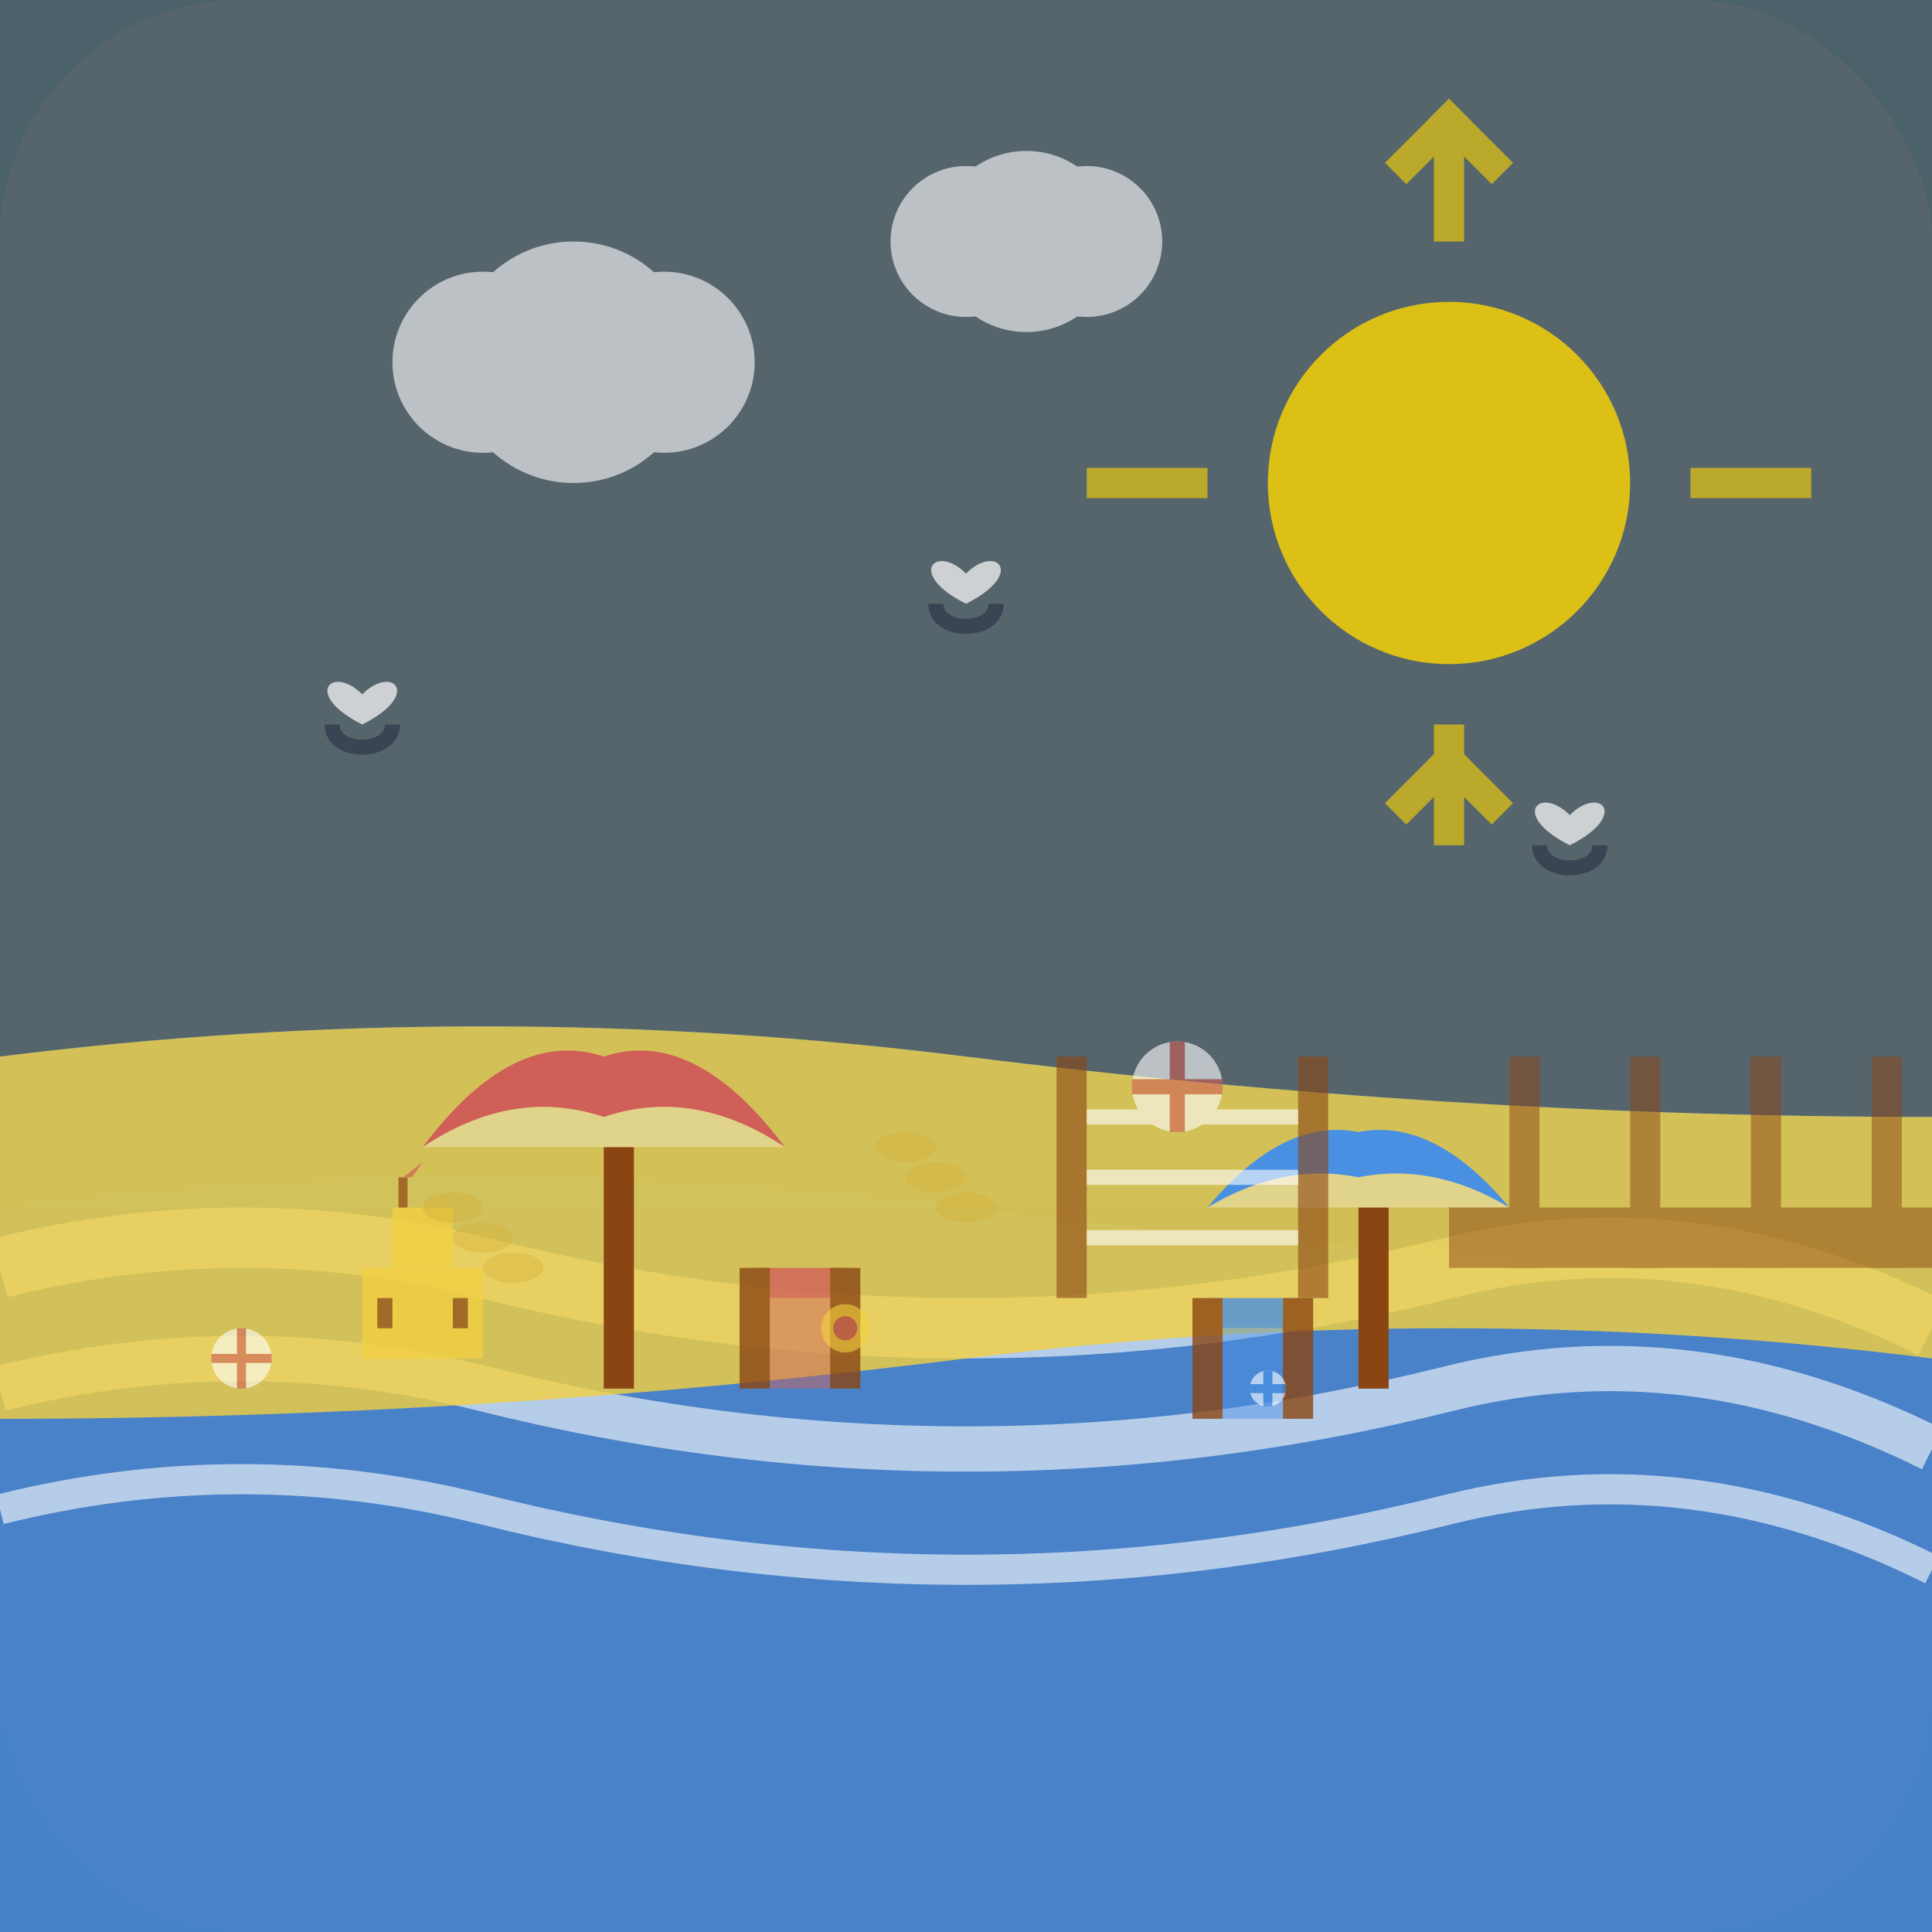 <svg width="64" height="64" viewBox="0 0 64 64" fill="none" xmlns="http://www.w3.org/2000/svg">
    <rect x="0" y="0" width="64" height="64" fill="#333333" stroke="none"/>
    <!-- Background -->
    <rect width="64" height="64" rx="8" fill="#cf5f57" opacity="0.1"/>
    
    <!-- Sky -->
    <rect width="64" height="40" fill="#87ceeb" opacity="0.3"/>
    
    <!-- Sun -->
    <circle cx="48" cy="16" r="6" fill="#ffd700" opacity="0.8"/>
    <!-- Sun rays -->
    <g transform="translate(48, 16)" opacity="0.6">
        <rect x="-0.5" y="-12" width="1" height="4" fill="#ffd700"/>
        <rect x="-0.5" y="8" width="1" height="4" fill="#ffd700"/>
        <rect x="-12" y="-0.5" width="4" height="1" fill="#ffd700"/>
        <rect x="8" y="-0.5" width="4" height="1" fill="#ffd700"/>
        <rect x="-9" y="-9" width="3" height="1" fill="#ffd700" transform="rotate(45)"/>
        <rect x="6" y="6" width="3" height="1" fill="#ffd700" transform="rotate(45)"/>
        <rect x="6" y="-9" width="3" height="1" fill="#ffd700" transform="rotate(-45)"/>
        <rect x="-9" y="6" width="3" height="1" fill="#ffd700" transform="rotate(-45)"/>
    </g>
    
    <!-- Clouds -->
    <g opacity="0.6">
        <circle cx="16" cy="12" r="3" fill="#ffffff"/>
        <circle cx="19" cy="12" r="4" fill="#ffffff"/>
        <circle cx="22" cy="12" r="3" fill="#ffffff"/>
        
        <circle cx="32" cy="8" r="2.5" fill="#ffffff"/>
        <circle cx="34" cy="8" r="3" fill="#ffffff"/>
        <circle cx="36" cy="8" r="2.5" fill="#ffffff"/>
    </g>
    
    <!-- Baltic Sea -->
    <path d="M0 35Q16 33 32 35T64 37V64H0V35Z" fill="#4a90e2" opacity="0.7"/>
    <path d="M0 40Q16 38 32 40T64 42V64H0V40Z" fill="#4a90e2" opacity="0.5"/>
    
    <!-- Waves -->
    <g opacity="0.6">
        <path d="M0 42Q8 40 16 42T32 44T48 42T64 44" stroke="#ffffff" stroke-width="2" fill="none"/>
        <path d="M0 46Q8 44 16 46T32 48T48 46T64 48" stroke="#ffffff" stroke-width="1.5" fill="none"/>
        <path d="M0 50Q8 48 16 50T32 52T48 50T64 52" stroke="#ffffff" stroke-width="1" fill="none"/>
    </g>
    
    <!-- Sandy beach -->
    <path d="M0 35Q16 33 32 35T64 37V45Q48 43 32 45T0 47V35Z" fill="#f4d03f" opacity="0.8"/>
    
    <!-- Beach umbrellas -->
    <g transform="translate(20, 38)">
        <!-- Umbrella 1 -->
        <rect x="0" y="0" width="1" height="8" fill="#8b4513"/>
        <path d="M-6 0Q-3 -4 0 -3Q3 -4 6 0Q3 -2 0 -1Q-3 -2 -6 0Z" fill="#cf5f57"/>
        <path d="M-6 0Q-3 -2 0 -1Q3 -2 6 0" fill="#ffffff" opacity="0.3"/>
    </g>
    
    <g transform="translate(45, 40)">
        <!-- Umbrella 2 -->
        <rect x="0" y="0" width="1" height="6" fill="#8b4513"/>
        <path d="M-5 0Q-2.5 -3 0 -2.5Q2.5 -3 5 0Q2.5 -1.5 0 -1Q-2.5 -1.5 -5 0Z" fill="#4a90e2"/>
        <path d="M-5 0Q-2.5 -1.5 0 -1Q2.5 -1.5 5 0" fill="#ffffff" opacity="0.3"/>
    </g>
    
    <!-- Beach chairs -->
    <g transform="translate(25, 42)" opacity="0.8">
        <rect x="0" y="0" width="3" height="1" fill="#cf5f57"/>
        <rect x="0" y="1" width="3" height="3" fill="#cf5f57" opacity="0.6"/>
        <rect x="-0.5" y="0" width="1" height="4" fill="#8b4513"/>
        <rect x="2.5" y="0" width="1" height="4" fill="#8b4513"/>
    </g>
    
    <g transform="translate(40, 43)" opacity="0.8">
        <rect x="0" y="0" width="3" height="1" fill="#4a90e2"/>
        <rect x="0" y="1" width="3" height="3" fill="#4a90e2" opacity="0.6"/>
        <rect x="-0.5" y="0" width="1" height="4" fill="#8b4513"/>
        <rect x="2.5" y="0" width="1" height="4" fill="#8b4513"/>
    </g>
    
    <!-- Seagulls -->
    <g transform="translate(32, 20)" opacity="0.7">
        <path d="M0 0C-2 -1 -1 -2 0 -1C1 -2 2 -1 0 0Z" fill="#ffffff"/>
        <path d="M-1 0C-1 1 1 1 1 0" stroke="#2d3748" stroke-width="0.5" fill="none"/>
    </g>
    
    <g transform="translate(12, 24)" opacity="0.7">
        <path d="M0 0C-2 -1 -1 -2 0 -1C1 -2 2 -1 0 0Z" fill="#ffffff"/>
        <path d="M-1 0C-1 1 1 1 1 0" stroke="#2d3748" stroke-width="0.5" fill="none"/>
    </g>
    
    <g transform="translate(52, 28)" opacity="0.7">
        <path d="M0 0C-2 -1 -1 -2 0 -1C1 -2 2 -1 0 0Z" fill="#ffffff"/>
        <path d="M-1 0C-1 1 1 1 1 0" stroke="#2d3748" stroke-width="0.5" fill="none"/>
    </g>
    
    <!-- Beach volleyball net -->
    <g transform="translate(35, 35)" opacity="0.6">
        <rect x="0" y="0" width="1" height="8" fill="#8b4513"/>
        <rect x="8" y="0" width="1" height="8" fill="#8b4513"/>
        <path d="M1 2L8 2M1 4L8 4M1 6L8 6" stroke="#ffffff" stroke-width="0.5"/>
        <!-- Volleyball -->
        <circle cx="4" cy="1" r="1.5" fill="#ffffff"/>
        <path d="M2.5 1L5.5 1M4 -0.5L4 2.5" stroke="#cf5f57" stroke-width="0.5"/>
    </g>
    
    <!-- Sand castle -->
    <g transform="translate(12, 42)" opacity="0.7">
        <rect x="0" y="0" width="4" height="3" fill="#f4d03f"/>
        <rect x="1" y="-2" width="2" height="2" fill="#f4d03f"/>
        <rect x="1.2" y="-3" width="0.3" height="1" fill="#8b4513"/>
        <path d="M1.35 -3L2 -3.5L1.65 -3Z" fill="#cf5f57"/>
        <!-- Castle windows -->
        <rect x="0.5" y="1" width="0.5" height="1" fill="#8b4513"/>
        <rect x="3" y="1" width="0.5" height="1" fill="#8b4513"/>
    </g>
    
    <!-- Pier/Molo -->
    <g opacity="0.5">
        <rect x="48" y="40" width="16" height="2" fill="#8b4513"/>
        <rect x="50" y="35" width="1" height="7" fill="#8b4513"/>
        <rect x="54" y="35" width="1" height="7" fill="#8b4513"/>
        <rect x="58" y="35" width="1" height="7" fill="#8b4513"/>
        <rect x="62" y="35" width="1" height="7" fill="#8b4513"/>
    </g>
    
    <!-- Beach footprints -->
    <g opacity="0.4">
        <ellipse cx="15" cy="40" rx="1" ry="0.5" fill="#d4af37"/>
        <ellipse cx="16" cy="41" rx="1" ry="0.5" fill="#d4af37"/>
        <ellipse cx="17" cy="42" rx="1" ry="0.5" fill="#d4af37"/>
        
        <ellipse cx="30" cy="38" rx="1" ry="0.5" fill="#d4af37"/>
        <ellipse cx="31" cy="39" rx="1" ry="0.5" fill="#d4af37"/>
        <ellipse cx="32" cy="40" rx="1" ry="0.5" fill="#d4af37"/>
    </g>
    
    <!-- Shells and beach decorations -->
    <g opacity="0.6">
        <circle cx="8" cy="45" r="1" fill="#ffffff"/>
        <path d="M8 44L8 46M7 45L9 45" stroke="#cf5f57" stroke-width="0.3"/>
        
        <circle cx="28" cy="44" r="0.8" fill="#f4d03f"/>
        <circle cx="28" cy="44" r="0.4" fill="#cf5f57"/>
        
        <circle cx="42" cy="46" r="0.6" fill="#ffffff"/>
        <path d="M42 45.4L42 46.6M41.4 46L42.6 46" stroke="#4a90e2" stroke-width="0.3"/>
    </g>
</svg>
